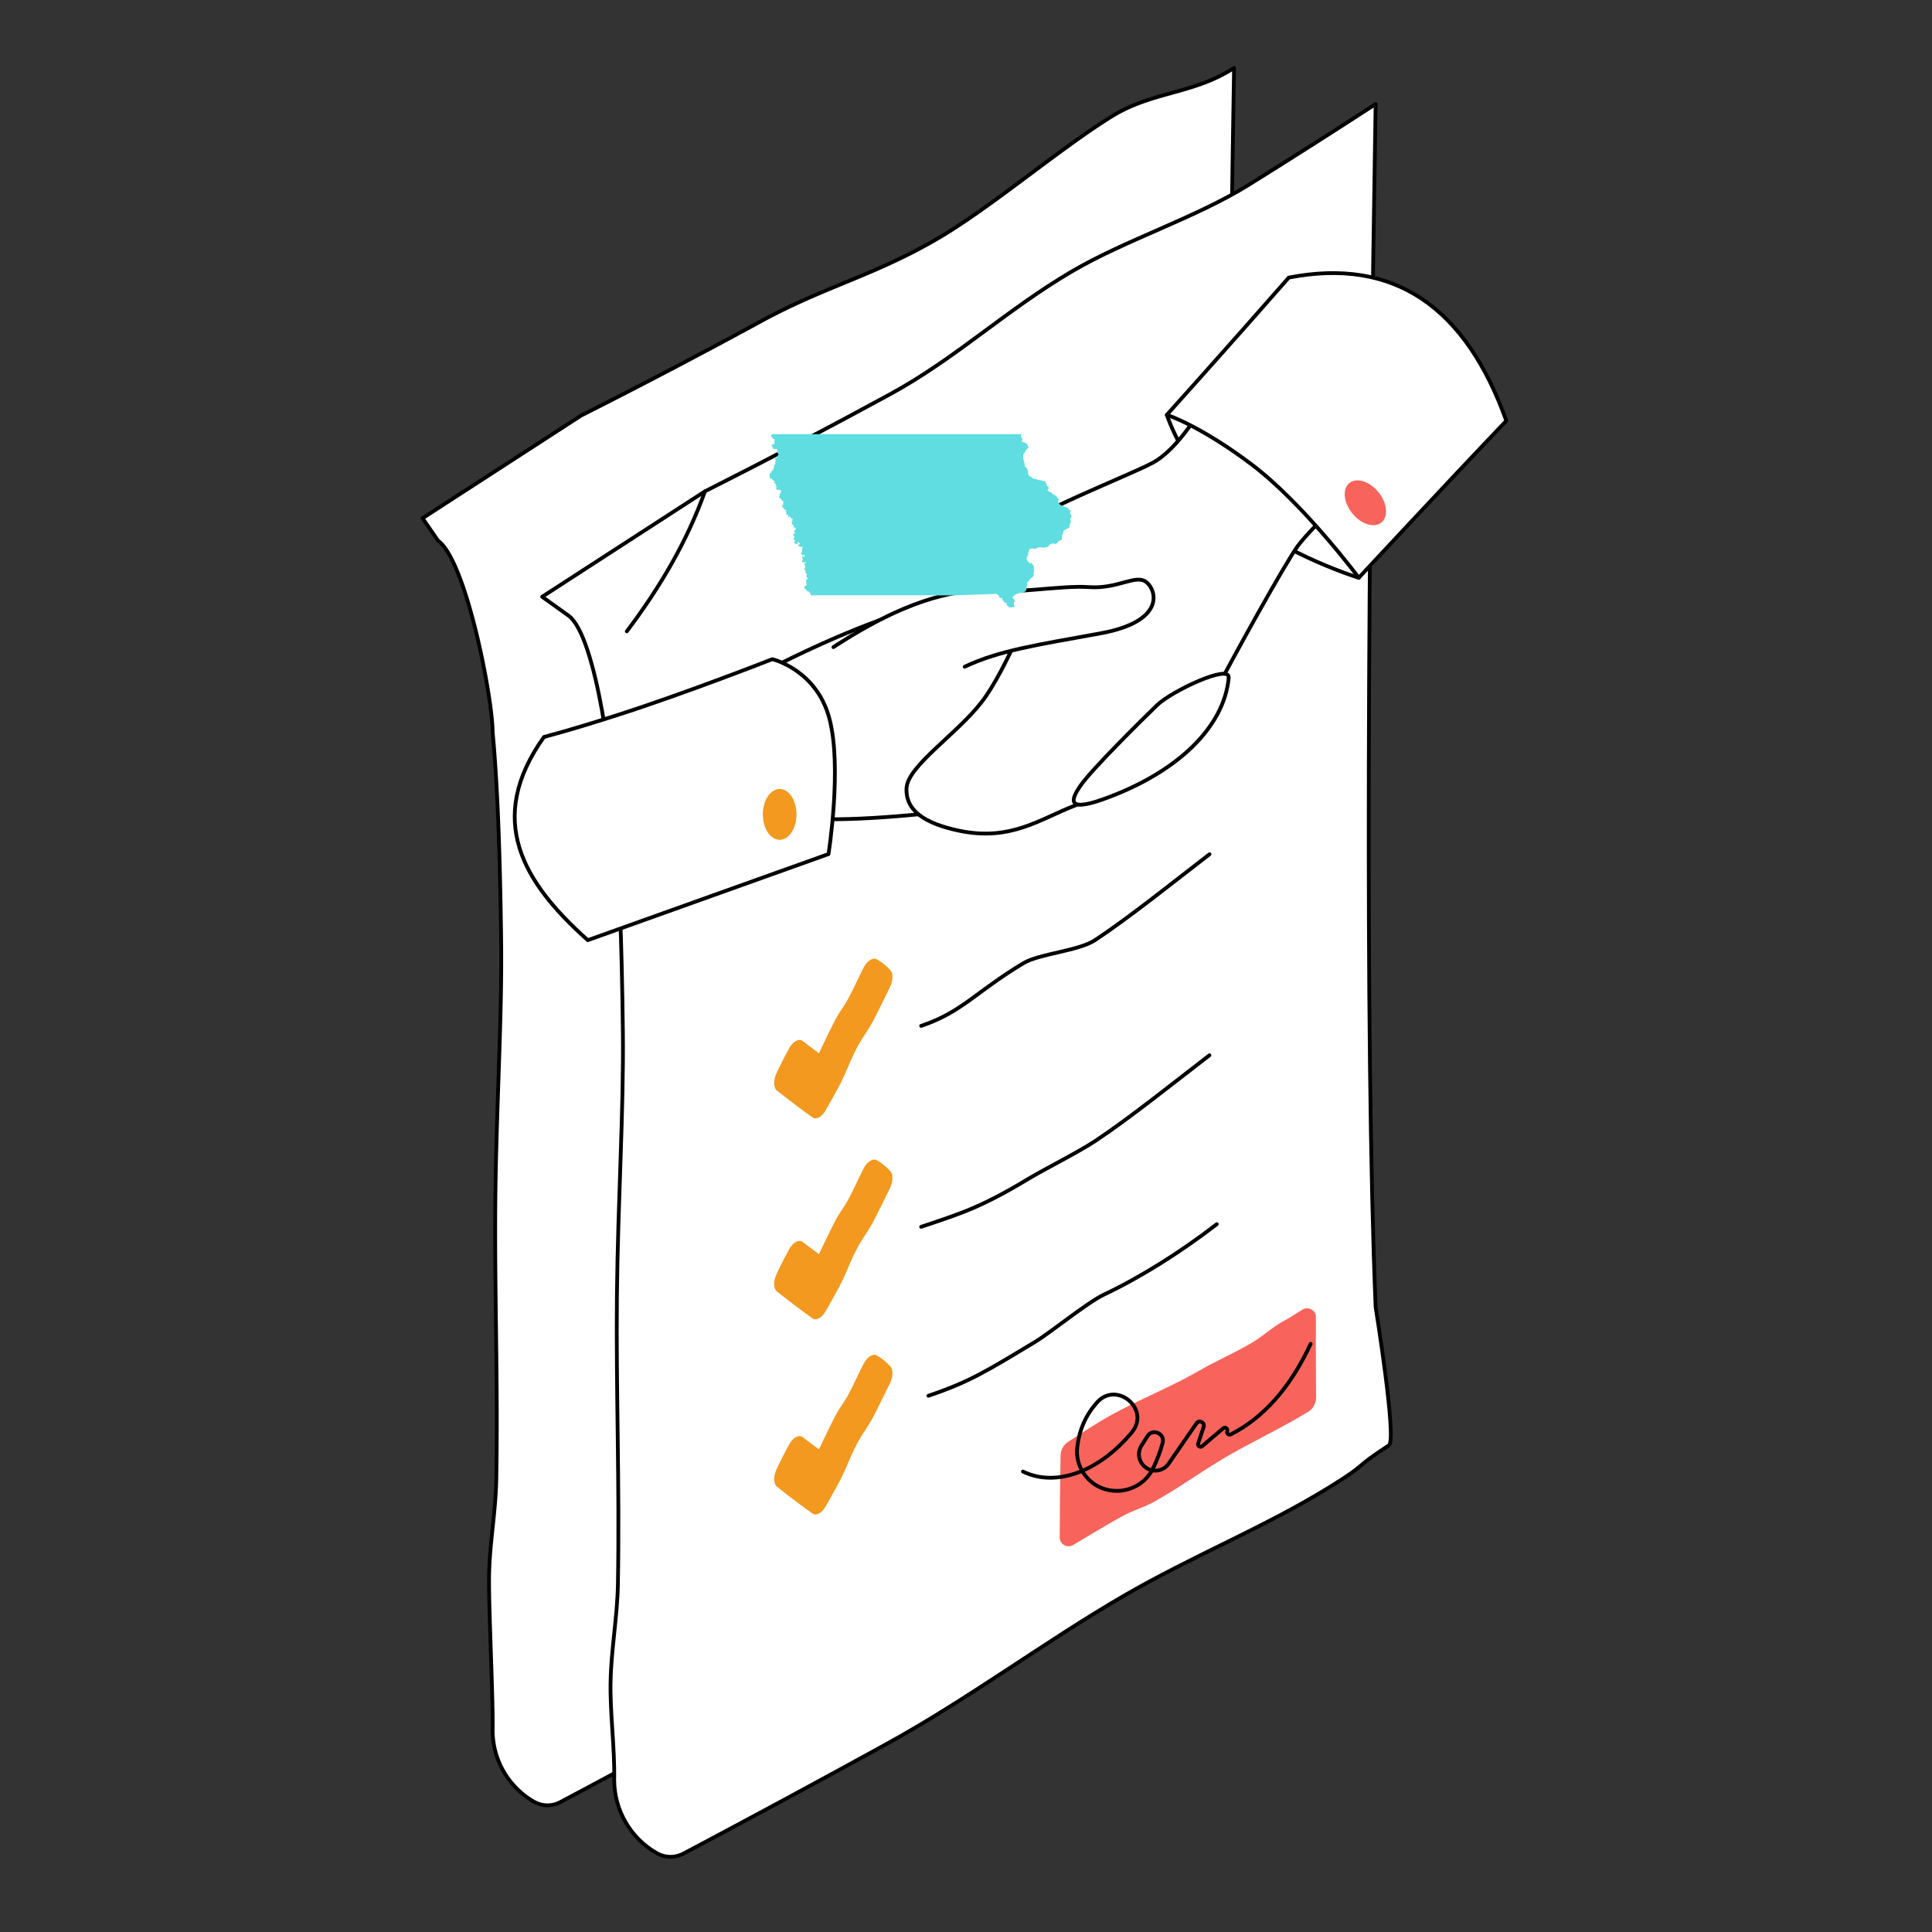 <svg xmlns="http://www.w3.org/2000/svg" xmlns:xlink="http://www.w3.org/1999/xlink" width="180" height="180"><rect width="100%" height="100%" fill="#333333" stroke="none"/><g transform="scale(.703)"><svg xmlns="http://www.w3.org/2000/svg" width="256" height="256" fill="none"><path fill="#fff" stroke="#000" stroke-linecap="round" stroke-linejoin="round" stroke-width=".5" d="M163.55 160.32c-1.43-34.75-.91-96.65 0-151.32-5.42 3.52-10.84 3.08-16.27 6.46-7 4.36-15.87 11.96-22.89 16.08-8.44 4.96-15.01 6.39-23.46 10.99A871.96 871.96 0 0177 55.08l-21 13.6 2.06 2.98c3.71 2.64 7.23 20.85 7.23 25.4.65 6.84.99 16.39 1.13 27.76.12 10.11-.63 21.63-.77 34-.13 11.87.36 24.51.12 37.33-.08 4.18-.87 8.34-.95 12.54-.08 4.2.55 16.44.47 20.63 0 3.9 2.08 7.5 5.46 9.45 1.21.69 2.56.6 3.62 0 8.81-4.68 17.47-9.35 25.96-14.01 10.66-5.85 20.61-13.31 30.64-19.13 9.08-5.27 18.28-8.9 26.73-14.14 5.1-3.16 10.08-6.31 14.92-9.45a3.596 3.596 0 001.83-3.16v-24.86l-10.92 6.3h.02z"/><path fill="#fff" stroke="#000" stroke-linecap="round" stroke-linejoin="round" stroke-width=".5" d="M182.31 173.21c-1.47-35.69-.94-103.27 0-159.42-5.57 3.62-11.14 7.17-16.71 10.64-7.19 4.48-16.38 7.33-23.58 11.56-8.66 5.09-15.35 11.51-24.03 16.24-8.19 4.46-16.38 8.76-24.57 12.89L71.85 79.09l3.47 2.48c3.81 2.71 6.07 22 6.07 26.67.67 7.02 1.02 16.83 1.16 28.51.12 10.39-.65 22.22-.79 34.92-.13 12.19.37 25.18.13 38.34-.08 4.29-.89 8.57-.97 12.88-.08 4.31.56 8.68.48 12.98 0 4.01 2.14 7.71 5.61 9.71 1.24.71 2.63.62 3.71 0 9.05-4.8 17.95-9.6 26.66-14.39 10.95-6.01 21.17-13.67 31.47-19.65 9.32-5.41 18.78-9.14 27.46-14.52 5.24-3.24 2.78-2.24 7.76-5.47 1.1-.63-1.76-18.33-1.76-18.33v-.01z"/><path fill="#fff" d="M93.43 65.11c-2.39 6.68-6 12.79-10.36 18.56z"/><path stroke="#000" stroke-linecap="round" stroke-linejoin="round" stroke-width=".5" d="M93.43 65.11c-2.39 6.68-6 12.79-10.36 18.56"/><path fill="#fff" stroke="#000" stroke-linecap="round" stroke-linejoin="round" stroke-width=".5" d="M100.15 89.63s19.62-10.75 29.46-10.21c9.84.54 28.48 7.74 30.24 11.85 1.57 3.66-7.51 13.15-14.93 14.07-7.43.92-8.61.24-14.46 1.39-5.85 1.15-18.07 2.18-22.87 1.74-4.8-.43-7.43-18.83-7.43-18.83l-.01-.01zM154.64 54.99s2.59 7.93 9.38 13.33c6.78 5.41 16.07 8.26 16.07 8.26s-5-14.98-11.12-18.8c-6.11-3.81-14.32-2.79-14.32-2.79h-.01z"/><path fill="#fff" stroke="#000" stroke-linecap="round" stroke-linejoin="round" stroke-width=".5" d="M159.48 53.7s-3.2 5.75-6.71 7.63c-3.52 1.87-15.95 6.57-19.37 9.65-3.25 2.93-13.67 11.53-12.65 14.88 1.03 3.35 4.5-.62 7.79-2.58s8.83-4.8 8.83-4.8-3.96 10.31-7.29 14.58c-3.32 4.28-9.81 8.47-9.94 11.41-.13 2.94 2.37 4.65 6.95 5.62 6.92 1.46 10.82-1.61 15.47-3.37 8.1-3.06 15.95-10.17 18.35-14.78 2.4-4.61 9.37-17.25 11.11-19.62 1.75-2.37 8.91-9.14 8.91-9.14l-20.96-10.12-.47.61-.02.03z"/><path fill="#fff" d="M110.45 85.76c6.3-4.1 12.59-7.09 18.88-7.51 4.77.58 11.22-.71 15.02-.44 3.8.27 6.19-1.77 7.58-.66 1.39 1.11 2.49 5.22-6.05 6.78-8.54 1.56-13.45 2.27-18.03 4.43"/><path stroke="#000" stroke-linecap="round" stroke-linejoin="round" stroke-width=".5" d="M110.45 85.76c6.3-4.1 12.59-7.09 18.88-7.51 4.77.58 11.22-.71 15.02-.44 3.8.27 6.19-1.77 7.58-.66 1.39 1.11 2.49 5.22-6.05 6.78-8.54 1.56-13.45 2.27-18.03 4.43"/><path fill="#fff" stroke="#000" stroke-linecap="round" stroke-linejoin="round" stroke-width=".5" d="M162.83 89.79c.16-1.81-7.52 1.77-9.48 3.66-1.96 1.89-8.76 8.61-10.16 10.68-.99 1.45-2.24 3.65 2.91 1.83 9.87-3.5 16.15-9.57 16.74-16.16l-.01-.01zM170.79 36.79c14.13-2.75 23.5 4.06 28.84 18.98-7.65 8-19.55 20.8-19.55 20.8s-7.35-9.86-14.23-15.04c-6.88-5.18-11.21-6.55-11.21-6.55s7.8-8.66 16.16-18.19h-.01zM72.1 97.67c3.68-.99 6.67-1.93 9.49-2.83 9.11-2.9 20.76-7.48 20.76-7.48s5.79 1.36 7.54 7.76c1.76 6.4-.09 18.07-.09 18.07L77.9 124.6c-8.57-7.63-13.63-15.98-5.8-26.94v.01z"/><path fill="#F3991F" d="M103.33 111.3c1.232 0 2.23-1.509 2.23-3.37 0-1.861-.998-3.37-2.23-3.37s-2.23 1.509-2.23 3.37c0 1.861.998 3.37 2.23 3.37z"/><path fill="#F8645B" d="M183.07 69.25c.957-.774.784-2.575-.387-4.022-1.171-1.446-2.896-1.99-3.854-1.216-.957.775-.783 2.576.388 4.022 1.171 1.447 2.896 1.992 3.853 1.217zM174.4 174.57c0-.91-.99-1.48-1.77-1.02-.78.46-1.54 1.02-2.36 1.44-1.53.79-2.83 2.06-4.32 2.94-2.32 1.37-4.79 2.43-7.13 3.78-3.81 2.2-7.82 3.74-11.68 5.89-1.89 1.05-3.73 2.28-5.58 3.48-.61.4-.98 1.07-1 1.79-.05 2.62-.11 7.66-.12 10.88 0 .92 1 1.48 1.78 1.01 2.17-1.3 4.31-2.6 6.48-3.8 1.4-.78 2.99-1.21 4.36-1.99 3.33-1.87 6.39-4.12 9.53-5.94 3.69-2.14 7.42-3.85 10.78-5.93h.01c.66-.41 1.05-1.13 1.04-1.91-.03-3.55-.04-6.69-.03-10.64l.01.02z"/><path fill="#F3991F" d="M107.68 174.72c-1.61-1.15-3.18-2.34-4.72-3.57-.46-.37-.48-1.36-.05-2.28a51.64 51.64 0 011.7-3.35c.51-.89 1.28-1.29 1.76-.93l2.16 1.63c.69-1.46 1.39-2.9 2.1-4.31.57-1.13 1.23-1.88 1.81-2.98.68-1.27 1.32-2.7 1.99-4.02.47-.92 1.24-1.43 1.76-1.15.61.33 1.21.82 1.79 1.43.41.43.39 1.4-.04 2.28-.69 1.41-1.38 2.81-2.07 4.17-.68 1.35-1.66 2.6-2.33 3.9-.91 1.74-1.51 3.53-2.41 5.17-.57 1.04-1.13 2.06-1.7 3.05-.5.89-1.27 1.31-1.75.96zM107.68 200.59c-1.61-1.15-3.18-2.34-4.72-3.57-.46-.37-.48-1.36-.05-2.28a51.64 51.64 0 011.7-3.35c.51-.89 1.28-1.29 1.76-.93l2.16 1.63c.69-1.46 1.39-2.9 2.1-4.31.57-1.13 1.23-1.88 1.81-2.98.68-1.27 1.32-2.7 1.99-4.02.47-.92 1.24-1.43 1.76-1.15.61.33 1.21.82 1.79 1.43.41.43.39 1.4-.04 2.28-.69 1.41-1.38 2.81-2.07 4.17-.68 1.35-1.66 2.6-2.33 3.9-.91 1.74-1.51 3.53-2.41 5.17-.57 1.04-1.13 2.06-1.7 3.05-.5.89-1.27 1.31-1.75.96z"/><path stroke="#000" stroke-linecap="round" stroke-linejoin="round" stroke-width=".5" d="M122.08 162.59c5.43-1.83 7.87-2.55 14.26-6.39 2.08-1.25 6.63-3.54 8.8-4.98 4.51-2.99 10.29-7.63 15.15-11.37"/><path fill="#F3991F" d="M107.68 148.09c-1.61-1.15-3.18-2.34-4.72-3.57-.46-.37-.48-1.36-.05-2.28a51.64 51.64 0 011.7-3.35c.51-.89 1.28-1.29 1.76-.93l2.16 1.63c.69-1.46 1.39-2.9 2.1-4.31.57-1.13 1.23-1.88 1.81-2.98.68-1.27 1.32-2.7 1.99-4.02.47-.92 1.24-1.43 1.76-1.15.61.33 1.21.82 1.79 1.43.41.43.39 1.4-.04 2.28-.69 1.41-1.38 2.81-2.07 4.17-.68 1.35-1.66 2.6-2.33 3.9-.91 1.74-1.51 3.53-2.41 5.17-.57 1.04-1.13 2.06-1.7 3.05-.5.89-1.27 1.31-1.75.96z"/><path stroke="#000" stroke-linecap="round" stroke-linejoin="round" stroke-width=".5" d="M122.08 135.96c5.43-1.83 7.17-4.47 13.57-8.32 2.08-1.25 7.33-1.61 9.5-3.06 4.51-2.99 10.29-7.63 15.15-11.37M123.04 184.98c5.43-1.83 7.69-3.26 14.09-7.11 2.08-1.25 6.97-5.26 9.2-6.31 4.88-2.32 10.07-5.58 14.93-9.32M135.57 195.02c4.51 2.21 10.3-.18 14.45-5.22 2.49-3.02-2.02-6.86-4.63-3.94-1.43 1.6-2.37 3.56-2.63 6.01-.12 1.13.15 2.28.76 3.24l.06.09c2.22 3.43 7.42 3.09 9.22-.58.54-1.11.98-2.25 1.29-3.43.31-1.18-1.32-1.94-2-.88l-.81 1.27c-.62.97-.36 2.26.58 2.92.98.7 2.35.46 3.03-.54l3.68-5.33c.35-.51 1.15-.11.95.47l-.73 2.2c-.11.32.28.58.53.36l2.79-2.37c.27-.23.66.06.53.38-.12.29.19.57.47.43 4.31-2.19 7.86-6.14 10.59-12"/><g clip-path="url(#clip0_8392_63055)"><path fill="#5FDDE0" d="M141.904 68.23a.491.491 0 01-.06-.333c.023-.127.046-.267-.047-.334a.333.333 0 01-.183-.046c0-.147-.05-.167-.147-.214-.037-.02-.067-.046-.097-.06-.083-.036-.21-.056-.27-.086a.168.168 0 01-.056-.03h-.03a1.634 1.634 0 00-.244-.117c-.046 0-.096 0-.136-.03a.785.785 0 01-.25-.233.549.549 0 01-.147-.334c0-.096.09-.13.07-.29a.43.43 0 01-.177-.213 1.218 1.218 0 01-.213-.223c-.087 0-.13-.09-.203-.127a1.422 1.422 0 00-.144-.047c-.046-.023-.083-.053-.126-.08-.044-.026 0-.093-.05-.133-.05-.04-.137-.05-.21-.08a1.19 1.19 0 01-.147-.077c-.083-.04-.193-.11-.203-.183-.01-.073.083-.16.126-.243h.067c.027 0-.047-.02-.04-.057.007-.037.02-.103-.027-.097-.046.007 0 .06-.02.057 0-.123-.12-.15-.173-.24-.023-.04-.027-.09-.05-.137-.023-.046-.037-.05-.047-.076-.07-.137-.07-.287-.196-.38a1.715 1.715 0 00-.29-.067c-.037 0-.07-.03-.107-.04-.13-.027-.273-.033-.417-.067-.086-.02-.18-.053-.27-.076a1.828 1.828 0 00-.263-.087h-.123c-.04 0-.1-.073-.157-.07a.738.738 0 00-.333-.223.154.154 0 00-.02-.087h-.114c-.026 0-.026-.08-.066-.09v-.097a.952.952 0 01-.087-.543c-.023-.033-.073-.037-.09-.077s-.023-.126-.047-.193c-.046-.117-.23-.137-.27-.233-.04-.097 0-.297-.023-.414 0-.05-.057-.06-.077-.106a.15.15 0 00.02-.09c-.023-.124-.103-.24-.126-.387a4.943 4.943 0 010-.667c.023-.05.1-.046.136-.076.049-.094.091-.191.127-.29.067-.102.148-.194.24-.274.027-.026.057-.076.097-.116.04-.04.116-.087.1-.194-.027-.02-.074-.02-.09-.046-.017-.027 0-.07 0-.117-.047-.04-.05-.107-.087-.157a1.094 1.094 0 00-.123-.116.718.718 0 00-.38-.174c-.067-.086-.224-.023-.244-.153a.417.417 0 00.05-.437.52.52 0 00-.096-.126.228.228 0 01-.07-.117.49.49 0 00.08-.24H102.27c.064.127-.126.17-.07.337.043.04.096.066.154.076 0 .117.11.097.116.194.06.04.147.046.194.096-.02.027 0 .05 0 .077 0 .027-.024.043-.027.07-.003.027 0 .107 0 .163 0 .057-.027.047-.03.07 0 .09.047.197 0 .25-.047.054-.297-.043-.333.06-.027.024.046.034.036.077-.01.043-.046.037-.03.097.017.06.16.076.204.153-.04.033-.094.033-.107.087a.127.127 0 00.023.077c.015.023.038.04.064.05.063 0 .083-.02.146 0 .064.02.08.053.127.06.047.006.093-.03.163-.05.07-.02.04.04.07.05.02.07 0 .13 0 .193a.699.699 0 01.04.096v.214c.074.046.147.076.157.163.01.087-.09.15-.127.233-.036.084.05.04.047.087-.003.047-.027.063-.047.09-.02.027-.063 0-.096.017-.034.016-.054.066-.097.086-.043.02-.18 0-.187.117 0 .04.05 0 .06.04.01.04 0 .043 0 .077 0 .033.114.046.127.116.013.07-.167.08-.147.244 0 .046.087.036.087.096 0 .06-.047.054-.037.117-.043 0-.06.023-.06.067-.103.036-.133.15-.133.29 0 .043.04.03.057.05-.037 0-.047.023-.067.036.02.07-.02.06-.04.107a.162.162 0 00-.007.076c.003.025.012.05.027.07a.185.185 0 00-.06.02c0 .067 0 .064-.037.114-.02-.023-.073-.05-.106-.027a.519.519 0 01-.107.224c0 .04.033.043 0 .066-.033.024-.07 0-.057.067a.197.197 0 00-.156.127 1.412 1.412 0 000 .243v.26c.03.02.056.046.076.077h.12c.03.083.15.066.127.176a.458.458 0 01.097.017c.02.02 0 .09.03.09s.073-.03.093 0c0 .133.123.113.137.22-.04.033-.11.03-.087.127.023.096.117 0 .147 0 .02.088.052.174.096.253-.046 0-.06.083-.04.127.02.043.1 0 .114.046a.559.559 0 010 .164c-.05.043-.124.036-.087.136 0 .037.073 0 .097.04.023.04 0 .087 0 .107.146.107.44-.053.55.113a.341.341 0 010 .314c-.034.06-.117.08-.144.143-.026.063 0 .17 0 .29-.036.063-.12.08-.106.193.06.064.143.064.206.117.078.083.146.175.204.273.043.054.193.09.203.157.01.067-.053.113-.05.173.003.06.063.09.06.127 0 .097-.153.057-.177.133-.023.077.03.087.04.147.01.06 0 .167.03.223l.164.077a.402.402 0 00.05.147c.09.026.196.04.23.123-.074.113.05.227.05.333 0 .107-.047.1-.04.157.006.057.04.057.08.087.04.03.136 0 .193.036.057.037 0 .097-.02.167s0 .137.05.143c.05.007.107-.146.2-.113.093.033.023.19.08.23.057.04.213-.057.28.08a.356.356 0 00-.03.333c-.023.06-.117.05-.133.107-.017.057.05.103.086.167a.168.168 0 00.067.163c.05.047.117.057.147.117.03.06 0 .096.016.203.017.107.2.093.254.153 0 .244-.234.264-.224.524.054.066.184.05.194.156-.044.074-.194 0-.27.057-.077.057-.017.113-.02.177.06.093.14.106.156.2.017.093-.136.216-.136.293 0 .153.193.133.25.25-.044.06-.11.077-.124.147a.275.275 0 00.107.26c.03.02.057 0 .083 0 .027 0 0 0 .024.02a.697.697 0 00.143 0c.08-.037.093-.17.087-.234.073 0 .11.034.176.04-.036 0 .024.02.02.037-.003.017-.023.03 0 .06.024.03.064.03.057.087-.007.056-.02.02-.03.03-.01.01 0 .03-.017.036-.016.007-.156.057-.166.127 0 .019.005.037.014.054a.12.12 0 00.036.043c.06.043.09.026.183.06.093.033.1.063.143.066.044.004.107-.03.157-.02a.164.164 0 01.097.127c-.037.037-.074.053-.087.107-.013.053 0 .1 0 .163-.093.09-.03.197.017.29-.037.077-.134.087-.184.147 0 .113.114.183.184.213.07.03.246 0 .303.077a.174.174 0 01.014.087.174.174 0 01-.033.082.165.165 0 01-.158.064c0-.07.084-.107.03-.173-.053.033-.133 0-.173.026.011.105.017.211.017.317.04.063.083.107.08.177-.004.07-.204.213-.07.333.136.067.516-.063.493.127-.05.056-.117-.044-.183 0-.147.12.03.263.05.366v.107c0 .04.036.107.026.147-.01.04-.13.11-.133.173-.003.063.153.133.163.223.01.09-.03.08-.036.107a.289.289 0 00-.02.127c.066.1.22.08.233.213 0 .063-.05.11-.06.183a1.003 1.003 0 000 .174c.04.083.173.136.153.253-.02.117-.1.087-.193.117 0 .036-.04.073-.037.113.004.04.044.073.077.107-.043.03 0 .06 0 .096 0 .037-.023.04-.03.06-.007.02-.02.044 0 .067 0 .08.077.14.077.193a.173.173 0 01-.04.087c-.047.06-.16.07-.224.127a.354.354 0 00-.056.253c.04.033.073.1.106.123.034.024.04 0 .057.02a.249.249 0 01.107.204c.094.058.2.098.31.116.023.03.05.054.076.087.027.033.044.07.07.107.027.036.104.08.117.136a.21.21 0 01-.03.174H122.1c1.897 0 3.877.043 5.694-.037 1.43-.063 2.863-.083 4.27-.157a.935.935 0 00.116.06c.06.167.317.134.24.387.067.093.214.09.334.127.12.036.103.026.096.123-.006.097 0 .113.02.157.02.043.137.056.177.106.04.05.023.08.047.144.023.063.063.04.076.08.09.021.181.034.274.036 0 .05-.087.06-.06.117.026.057.06.037.076.067.017.03-.036.066-.036.116a.737.737 0 00.213.127c.023.027 0 .077.047.107.046.03.093 0 .116 0 .024 0 0 .06.02.05.06.008.12-.003.174-.03a.302.302 0 00.223 0c.103-.02.167-.024.213-.087.084-.113-.04-.19-.06-.28-.036-.173.067-.27.09-.38a.4.4 0 00-.08-.333c-.06-.077-.213-.11-.22-.184-.006-.073.117-.166.174-.213.074-.057.145-.118.213-.183.12-.06.245-.11.373-.15a.954.954 0 01.407-.097.493.493 0 00.233 0c.064-.038.125-.08.184-.127 0 0 .04 0 .056-.02a.38.38 0 00.224-.333c0-.07-.034-.14-.027-.213a.593.593 0 01.037-.137.82.82 0 01.086-.113c0-.074.04-.117.04-.187 0-.07-.056-.17-.03-.24 0-.02.037-.027.06-.05.024-.023.077-.113.154-.133.076-.02.07-.15.116-.214.047-.063.08-.066.117-.106a.718.718 0 01.107-.127c.033-.023.07-.02.106-.04.037-.02.08-.08.137-.097 0-.086.08-.18.077-.28 0-.036-.04-.076-.04-.116a1.06 1.06 0 01.06-.174v-.176a2.01 2.01 0 00.02-.174 1.175 1.175 0 01-.03-.116v-.27s.036 0 .036-.04-.05.02-.056-.02c-.007-.04.093 0 .066-.047-.026-.047 0-.04-.046-.04-.047 0-.024.047-.06.04-.037-.007.02-.083-.02-.077-.04.007 0 .054 0 .047a.476.476 0 00-.04-.087c-.017-.026-.067-.106-.107-.163a.554.554 0 00-.05-.087c-.087-.076-.18 0-.297-.02 0 0-.033-.043-.06-.03 0-.053-.043-.093-.056-.146a.212.212 0 01-.177-.174.557.557 0 00-.037-.096c-.043-.06-.096-.09-.106-.164a.488.488 0 00.106-.243c.067-.053.094-.15.154-.213 0-.217 0-.447.126-.55v-.187c.08-.123.277-.07.387-.163.033.046.07 0 .117.02.046.02.053.046.086.056a.477.477 0 00.29-.046h.07c.017 0 .077-.054.117-.08a.739.739 0 01.113-.077c.214-.018.429-.008.64.03a1.164 1.164 0 00.357-.03c.053-.013.073-.033.11-.037a.537.537 0 00.103 0c.054 0 .127-.113.177-.136.05-.024.097-.08.147-.107a.215.215 0 01.093-.157c.14.077.153-.053.233-.086a.268.268 0 01.077 0 .578.578 0 01.08.026.695.695 0 00.183.03.332.332 0 00.3-.096.091.091 0 00.097 0 .893.893 0 000-.127c.027 0 .043-.047.087-.05.04-.22.396-.127.483-.3.012-.14.012-.282 0-.423.043-.06.02-.127.04-.187s.103-.097.123-.173c.02-.077 0-.13 0-.26a.776.776 0 01.377-.31c.075-.05.153-.096.233-.137.077-.03.174-.033.224-.117a.337.337 0 00-.02-.163.142.142 0 00.02-.097c.063-.066.046-.14.076-.243.03-.103.104-.17.117-.24.02-.15-.1-.233-.087-.333.014-.1.064-.094.087-.147.023-.053 0-.06.02-.097.02-.036.057-.093.057-.143 0-.05-.037-.087-.067-.147-.03-.06-.02-.03-.033-.053z"/></g><defs><clipPath id="clip0_8392_63055"><path fill="#fff" d="M0 0h40v40H0z" transform="translate(102 49)"/></clipPath></defs></svg></g></svg>